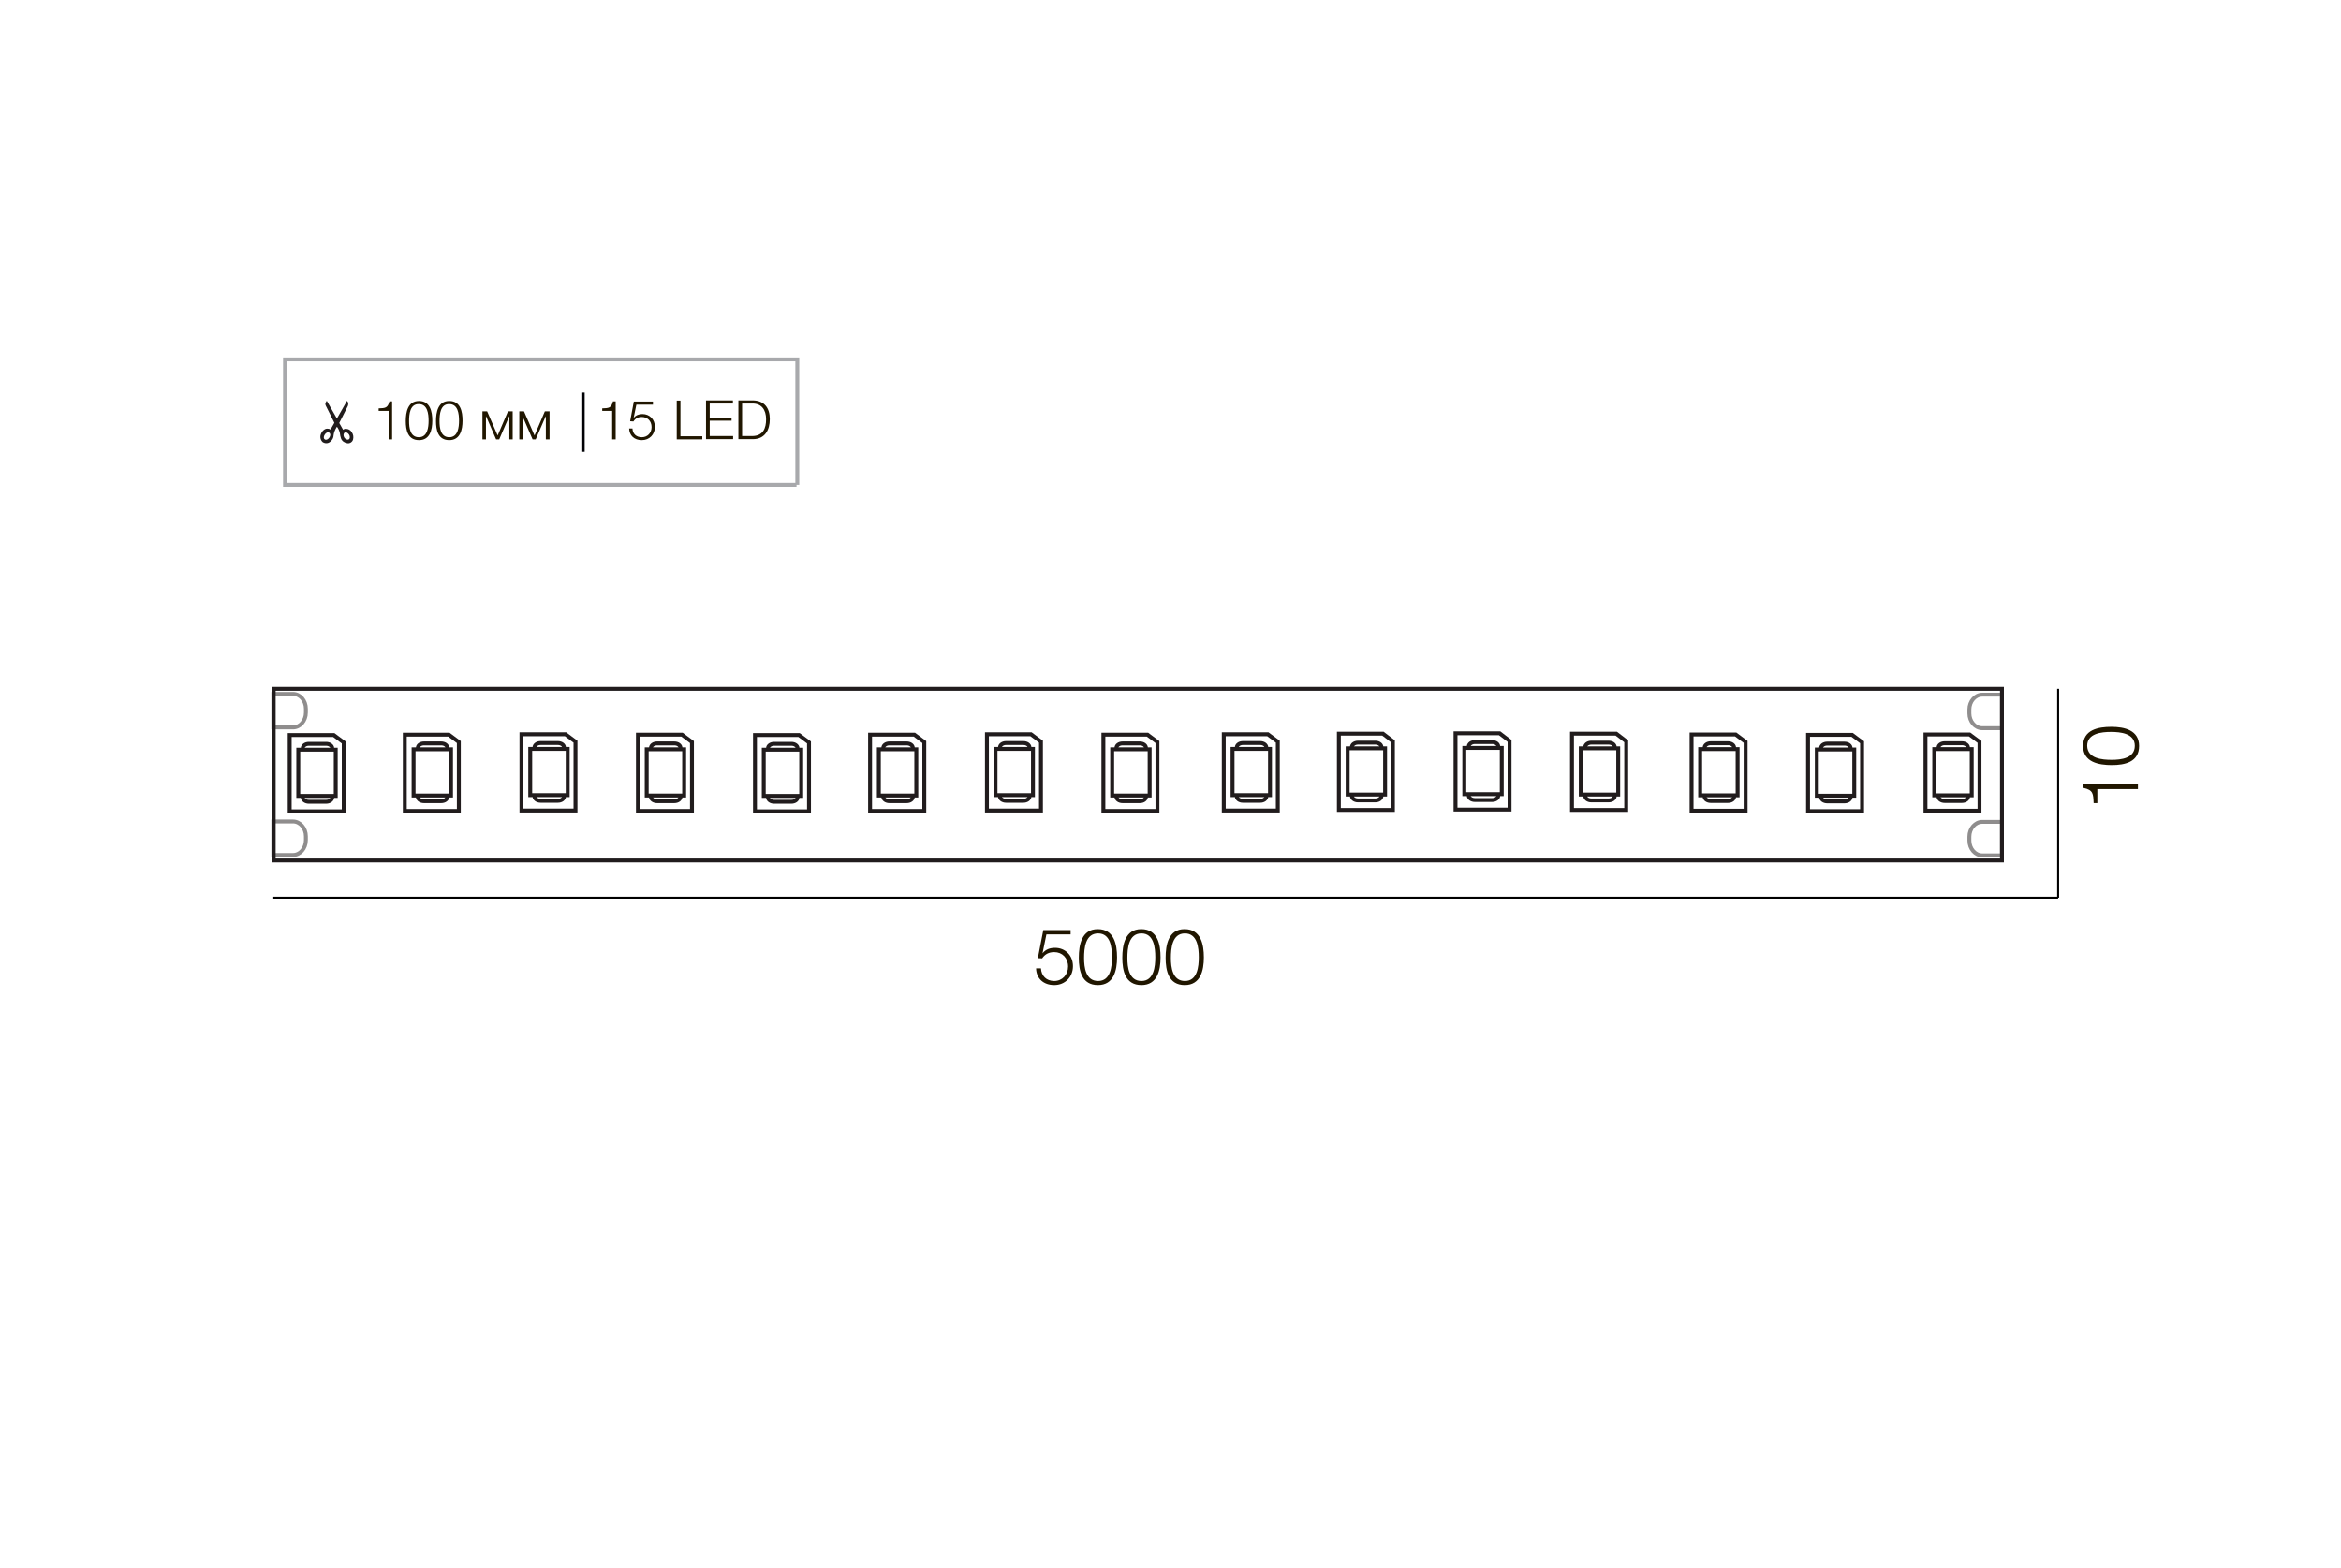<?xml version="1.0" encoding="utf-8"?>
<!-- Generator: Adobe Illustrator 24.1.0, SVG Export Plug-In . SVG Version: 6.00 Build 0)  -->
<svg version="1.1" id="Слой_1" xmlns="http://www.w3.org/2000/svg" xmlns:xlink="http://www.w3.org/1999/xlink" x="0px" y="0px"
	 viewBox="0 0 1200 804" style="enable-background:new 0 0 1200 804;" xml:space="preserve">
<style type="text/css">
	.st0{fill:#FFFFFF;}
	.st1{fill:#201600;}
	.st2{fill:#211C1D;}
	.st3{opacity:0.8;fill:none;stroke:#929397;stroke-width:2;stroke-miterlimit:10;enable-background:new    ;}
	.st4{fill:#000105;}
	.st5{fill:none;stroke:#211C1D;stroke-width:2;stroke-miterlimit:2.414;}
	.st6{opacity:0.5;fill:none;stroke:#211C1D;stroke-width:2;stroke-miterlimit:2.414;enable-background:new    ;}
	.st7{fill:none;stroke:#000000;stroke-miterlimit:10;}
</style>
<g id="Слой_3_1_">
	<rect y="0" class="st0" width="1200" height="804"/>
</g>
<g>
	<g>
		<path class="st1" d="M1095.9,402v2.6h-20.8v7.2h-1.9c-0.2-4.8-0.2-6.7-5.2-7.8v-2L1095.9,402L1095.9,402z"/>
		<path class="st1" d="M1082.3,372.7c6.7,0,14.2,1.7,14.2,9.8c0,8.3-7.4,9.8-14,9.8c-6.5,0-14.7-1.4-14.7-9.7
			C1067.7,374.1,1075.7,372.7,1082.3,372.7z M1082.5,389.6c4.8,0,11.8-0.8,11.8-7.2c0-6.4-7.4-7.1-12.2-7.1
			c-4.8,0-12.2,0.7-12.2,7.1C1070,389,1077.6,389.6,1082.5,389.6z"/>
	</g>
</g>
<g>
	<g>
		<path class="st1" d="M548.5,479.1h-12.1l-2,9.7c1.6-2,3.8-2.8,6.4-2.8c5.3,0,9.2,3.9,9.2,9.4s-4,9.7-9.6,9.7
			c-5.5,0-9.2-3.4-9.3-8.6h2.5c0.2,3.9,2.8,6.5,6.8,6.5c4.1,0,7.1-3.2,7.1-7.4c0-4.4-3-7.4-7.1-7.4c-2.7,0-4.7,1-6.2,3.2l-2.2-0.1
			l2.8-14.4h14v2.2H548.5z"/>
		<path class="st1" d="M572.6,490.9c0,6.7-1.7,14.2-9.8,14.2c-8.3,0-9.8-7.4-9.8-14c0-6.5,1.4-14.7,9.7-14.7
			C571.1,476.4,572.6,484.3,572.6,490.9z M555.7,491.2c0,4.8,0.8,11.8,7.2,11.8s7.1-7.4,7.1-12.2c0-4.8-0.7-12.2-7.1-12.2
			C556.3,478.6,555.7,486.3,555.7,491.2z"/>
		<path class="st1" d="M594.9,490.9c0,6.7-1.7,14.2-9.8,14.2c-8.3,0-9.8-7.4-9.8-14c0-6.5,1.4-14.7,9.7-14.7
			C593.4,476.4,594.9,484.3,594.9,490.9z M577.9,491.2c0,4.8,0.8,11.8,7.2,11.8s7.1-7.4,7.1-12.2c0-4.8-0.7-12.2-7.1-12.2
			C578.5,478.6,577.9,486.3,577.9,491.2z"/>
		<path class="st1" d="M617.1,490.9c0,6.7-1.7,14.2-9.8,14.2c-8.3,0-9.8-7.4-9.8-14c0-6.5,1.4-14.7,9.7-14.7
			C615.6,476.4,617.1,484.3,617.1,490.9z M600.2,491.2c0,4.8,0.8,11.8,7.2,11.8s7.1-7.4,7.1-12.2c0-4.8-0.7-12.2-7.1-12.2
			C600.8,478.6,600.2,486.3,600.2,491.2z"/>
	</g>
</g>
<path class="st2" d="M165.4,226.7c1.2,0.8,2.8,0.8,3.9-0.2c1-0.8,1.7-2,1.7-3.3c0.1-0.6,0.2-1.2,0.4-1.8c0.3-0.9,0.8-1.8,1.3-2.6
	c0.8,1,1.2,2,1.5,3.2c0.1,1,0.3,1.9,0.6,2.8c0.5,1.4,1.8,2.3,3.3,2.5c1.3,0.2,2.6-0.7,2.9-2c0.3-1.3,0.1-2.6-0.7-3.7
	c-0.6-1.1-1.8-1.7-3-1.7c-0.5-0.1-1.1,0.2-1.4,0.5l-2-3.5l4.4-8.7c0.2-0.5,0.3-1.1,0.2-1.7c-0.2-0.4-0.4-0.7-0.6-1l-5.2,9.1
	l-5.2-9.1l-0.5,0.8c-0.3,0.5-0.3,1.1,0,1.7c0.5,0.9,4.4,8.8,4.4,8.8l-2,3.5c0,0-0.4-0.5-1.7-0.5s-2.7,1.3-3.2,2.8
	C163.9,224,164.3,225.7,165.4,226.7z M176.6,221.9c0.7-0.5,1.7,0,2.3,0.9s0.6,2.1-0.1,2.5s-1.7,0-2.3-0.9S176,222.3,176.6,221.9z
	 M166.5,222.8c0.6-1,1.7-1.4,2.3-0.9c0.7,0.5,0.7,1.5,0,2.5s-1.7,1.4-2.3,0.9C165.8,224.9,165.8,223.8,166.5,222.8z"/>
<polyline class="st3" points="408.3,248.6 146.1,248.6 146.1,184.3 408.7,184.3 408.7,248.6 "/>
<path class="st4" d="M298,201.3h1.7v30.4H298V201.3z"/>
<g>
	<path class="st1" d="M315.6,225.3h-1.8v-14.6h-5.1v-1.3c3.4-0.1,4.7-0.2,5.5-3.6h1.4V225.3z"/>
	<path class="st1" d="M334.7,207.5h-8.5l-1.4,6.8c1.1-1.4,2.7-2,4.5-2c3.7,0,6.4,2.7,6.4,6.6c0,3.9-2.8,6.8-6.7,6.8
		c-3.9,0-6.4-2.4-6.5-6h1.7c0.1,2.7,1.9,4.5,4.8,4.5s5-2.2,5-5.2c0-3.1-2.1-5.2-5-5.2c-1.9,0-3.3,0.7-4.3,2.3L323,216l1.9-10.1h9.8
		L334.7,207.5L334.7,207.5z"/>
	<path class="st1" d="M360,225.3h-13.1v-19.9h1.9v18.3H360V225.3z"/>
	<path class="st1" d="M375.7,206.9h-11.9v7.2H375v1.6h-11.2v7.9h12v1.6h-13.9v-19.9h13.8L375.7,206.9L375.7,206.9z"/>
	<path class="st1" d="M385.7,205.3c6.2,0,8.9,4,8.9,9.6s-2.5,10.3-8.7,10.3h-7.4v-19.9L385.7,205.3L385.7,205.3z M380.4,223.6h5
		c5.8,0,7.3-4,7.3-8.6c0-5-2.4-8.1-7-8.1h-5.3V223.6z"/>
</g>
<g>
	<path class="st1" d="M201,225.3h-1.8v-14.6h-5.1v-1.3c3.4-0.1,4.7-0.2,5.5-3.6h1.4L201,225.3L201,225.3z"/>
	<path class="st1" d="M221.6,215.7c0,4.7-1.2,10-6.8,10c-5.8,0-6.8-5.2-6.8-9.8c0-4.5,1-10.3,6.8-10.3
		C220.5,205.6,221.6,211.1,221.6,215.7z M209.7,215.9c0,3.4,0.5,8.3,5,8.3s5-5.2,5-8.5c0-3.4-0.5-8.5-5-8.5
		C210.1,207.1,209.7,212.5,209.7,215.9z"/>
	<path class="st1" d="M237.1,215.7c0,4.7-1.2,10-6.8,10c-5.8,0-6.8-5.2-6.8-9.8c0-4.5,1-10.3,6.8-10.3
		C236.1,205.6,237.1,211.1,237.1,215.7z M225.3,215.9c0,3.4,0.5,8.3,5,8.3s5-5.2,5-8.5c0-3.4-0.5-8.5-5-8.5
		C225.7,207.1,225.3,212.5,225.3,215.9z"/>
	<path class="st1" d="M261.1,225.3v-11.8H261l-5.1,11.8h-1.6l-5.1-11.8h-0.1v11.8h-1.8v-14.4h2.4l5.4,12.4l5.3-12.4h2.4v14.4H261.1z
		"/>
	<path class="st1" d="M279.8,225.3v-11.8h-0.1l-5.1,11.8H273l-5.1-11.8h0.1v11.8h-1.8v-14.4h2.4l5.4,12.4l5.3-12.4h2.4v14.4H279.8z"
		/>
</g>
<g>
	<path class="st5" d="M151.2,392"/>
	<path class="st5" d="M151.2,392"/>
	<path class="st6" d="M140.1,373h10.1c3.6,0,6.6-3.4,6.6-7.6v-2c0-4.2-3-7.6-6.6-7.6h-10.1V373z"/>
	<path class="st6" d="M140.1,438.4h10.1c3.6,0,6.6-3.4,6.6-7.6v-2c0-4.2-3-7.6-6.6-7.6h-10.1V438.4z"/>
	<path class="st6" d="M1026.2,421.4h-10.1c-3.6,0-6.6,3.4-6.6,7.6v2c0,4.2,3,7.6,6.6,7.6h10.1V421.4z"/>
	<path class="st6" d="M1026.2,356.2h-10.1c-3.6,0-6.6,3.4-6.6,7.6v2c0,4.2,3,7.6,6.6,7.6h10.1V356.2z"/>
	<rect x="140.3" y="353.2" class="st5" width="885.9" height="88"/>
	<g>
		<polygon class="st5" points="176.2,380.7 176.2,416 148.5,416 148.5,376.9 171.1,376.9 		"/>
		<rect x="152.9" y="384.4" class="st5" width="19.2" height="23.7"/>
		<path class="st5" d="M155.2,384.4v-0.8c0-1.2,1.4-2.2,3.1-2.2h8.9c1.7,0,3.1,1,3.1,2.2v0.8"/>
		<path class="st5" d="M155.2,408.1v0.8c0,1.2,1.4,2.2,3.1,2.2h8.9c1.7,0,3.1-1,3.1-2.2v-0.8"/>
	</g>
	<g>
		<polygon class="st5" points="235.2,380.5 235.2,415.8 207.5,415.8 207.5,376.7 230.1,376.7 		"/>
		<rect x="212" y="384.2" class="st5" width="19.2" height="23.7"/>
		<path class="st5" d="M214.2,384.2v-0.8c0-1.2,1.4-2.2,3.1-2.2h8.9c1.7,0,3.1,1,3.1,2.2v0.8"/>
		<path class="st5" d="M214.2,407.8v0.8c0,1.2,1.4,2.2,3.1,2.2h8.9c1.7,0,3.1-1,3.1-2.2v-0.8"/>
	</g>
	<g>
		<polygon class="st5" points="295,380.3 295,415.6 267.3,415.6 267.3,376.5 289.9,376.5 		"/>
		<rect x="271.8" y="384" class="st5" width="19.2" height="23.7"/>
		<path class="st5" d="M274,384v-0.8c0-1.2,1.4-2.2,3.1-2.2h8.9c1.7,0,3.1,1,3.1,2.2v0.8"/>
		<path class="st5" d="M274,407.6v0.8c0,1.2,1.4,2.2,3.1,2.2h8.9c1.7,0,3.1-1,3.1-2.2v-0.8"/>
	</g>
	<g>
		<polygon class="st5" points="354.7,380.5 354.7,415.8 327,415.8 327,376.7 349.6,376.7 		"/>
		<rect x="331.5" y="384.2" class="st5" width="19.2" height="23.7"/>
		<path class="st5" d="M333.7,384.2v-0.8c0-1.2,1.4-2.2,3.1-2.2h8.9c1.7,0,3.1,1,3.1,2.2v0.8"/>
		<path class="st5" d="M333.7,407.8v0.8c0,1.2,1.4,2.2,3.1,2.2h8.9c1.7,0,3.1-1,3.1-2.2v-0.8"/>
	</g>
	<g>
		<polygon class="st5" points="414.7,380.7 414.7,416 387,416 387,376.9 409.6,376.9 		"/>
		<rect x="391.5" y="384.4" class="st5" width="19.2" height="23.7"/>
		<path class="st5" d="M393.7,384.4v-0.8c0-1.2,1.4-2.2,3.1-2.2h8.9c1.7,0,3.1,1,3.1,2.2v0.8"/>
		<path class="st5" d="M393.7,408.1v0.8c0,1.2,1.4,2.2,3.1,2.2h8.9c1.7,0,3.1-1,3.1-2.2v-0.8"/>
	</g>
	<g>
		<polygon class="st5" points="473.8,380.5 473.8,415.8 446,415.8 446,376.7 468.7,376.7 		"/>
		<rect x="450.5" y="384.2" class="st5" width="19.2" height="23.7"/>
		<path class="st5" d="M452.8,384.2v-0.8c0-1.2,1.4-2.2,3.1-2.2h8.9c1.7,0,3.1,1,3.1,2.2v0.8"/>
		<path class="st5" d="M452.8,407.8v0.8c0,1.2,1.4,2.2,3.1,2.2h8.9c1.7,0,3.1-1,3.1-2.2v-0.8"/>
	</g>
	<g>
		<polygon class="st5" points="533.6,380.3 533.6,415.6 505.9,415.6 505.9,376.5 528.5,376.5 		"/>
		<rect x="510.3" y="384" class="st5" width="19.2" height="23.7"/>
		<path class="st5" d="M512.6,384v-0.8c0-1.2,1.4-2.2,3.1-2.2h8.9c1.7,0,3.1,1,3.1,2.2v0.8"/>
		<path class="st5" d="M512.6,407.6v0.8c0,1.2,1.4,2.2,3.1,2.2h8.9c1.7,0,3.1-1,3.1-2.2v-0.8"/>
	</g>
	<g>
		<polygon class="st5" points="593.3,380.5 593.3,415.8 565.6,415.8 565.6,376.7 588.2,376.7 		"/>
		<rect x="570.1" y="384.2" class="st5" width="19.2" height="23.7"/>
		<path class="st5" d="M572.3,384.2v-0.8c0-1.2,1.4-2.2,3.1-2.2h8.9c1.7,0,3.1,1,3.1,2.2v0.8"/>
		<path class="st5" d="M572.3,407.8v0.8c0,1.2,1.4,2.2,3.1,2.2h8.9c1.7,0,3.1-1,3.1-2.2v-0.8"/>
	</g>
	<g>
		<polygon class="st5" points="655,380.3 655,415.6 627.3,415.6 627.3,376.5 649.9,376.5 		"/>
		<rect x="631.8" y="384" class="st5" width="19.2" height="23.7"/>
		<path class="st5" d="M634,384v-0.8c0-1.2,1.4-2.2,3.1-2.2h8.9c1.7,0,3.1,1,3.1,2.2v0.8"/>
		<path class="st5" d="M634,407.6v0.8c0,1.2,1.4,2.2,3.1,2.2h8.9c1.7,0,3.1-1,3.1-2.2v-0.8"/>
	</g>
	<g>
		<polygon class="st5" points="714,380.1 714,415.3 686.3,415.3 686.3,376.2 708.9,376.2 		"/>
		<rect x="690.8" y="383.7" class="st5" width="19.2" height="23.7"/>
		<path class="st5" d="M693,383.7V383c0-1.2,1.4-2.2,3.1-2.2h8.9c1.7,0,3.1,1,3.1,2.2v0.8"/>
		<path class="st5" d="M693,407.4v0.8c0,1.2,1.4,2.2,3.1,2.2h8.9c1.7,0,3.1-1,3.1-2.2v-0.8"/>
	</g>
	<g>
		<polygon class="st5" points="773.8,379.9 773.8,415.1 746.1,415.1 746.1,376 768.7,376 		"/>
		<rect x="750.6" y="383.5" class="st5" width="19.2" height="23.7"/>
		<path class="st5" d="M752.9,383.5v-0.8c0-1.2,1.4-2.2,3.1-2.2h8.9c1.7,0,3.1,1,3.1,2.2v0.8"/>
		<path class="st5" d="M752.9,407.2v0.8c0,1.2,1.4,2.2,3.1,2.2h8.9c1.7,0,3.1-1,3.1-2.2v-0.8"/>
	</g>
	<g>
		<polygon class="st5" points="833.6,380.1 833.6,415.3 805.8,415.3 805.8,376.2 828.5,376.2 		"/>
		<rect x="810.3" y="383.7" class="st5" width="19.2" height="23.7"/>
		<path class="st5" d="M812.6,383.7V383c0-1.2,1.4-2.2,3.1-2.2h8.9c1.7,0,3.1,1,3.1,2.2v0.8"/>
		<path class="st5" d="M812.6,407.4v0.8c0,1.2,1.4,2.2,3.1,2.2h8.9c1.7,0,3.1-1,3.1-2.2v-0.8"/>
	</g>
	<g>
		<polygon class="st5" points="894.8,380.4 894.8,415.7 867.1,415.7 867.1,376.6 889.7,376.6 		"/>
		<rect x="871.5" y="384.1" class="st5" width="19.2" height="23.7"/>
		<path class="st5" d="M873.8,384.1v-0.8c0-1.2,1.4-2.2,3.1-2.2h8.9c1.7,0,3.1,1,3.1,2.2v0.8"/>
		<path class="st5" d="M873.8,407.7v0.8c0,1.2,1.4,2.2,3.1,2.2h8.9c1.7,0,3.1-1,3.1-2.2v-0.8"/>
	</g>
	<g>
		<polygon class="st5" points="954.5,380.6 954.5,415.9 926.8,415.9 926.8,376.8 949.4,376.8 		"/>
		<rect x="931.3" y="384.3" class="st5" width="19.2" height="23.7"/>
		<path class="st5" d="M933.5,384.3v-0.8c0-1.2,1.4-2.2,3.1-2.2h8.9c1.7,0,3.1,1,3.1,2.2v0.8"/>
		<path class="st5" d="M933.5,407.9v0.8c0,1.2,1.4,2.2,3.1,2.2h8.9c1.7,0,3.1-1,3.1-2.2v-0.8"/>
	</g>
	<g>
		<polygon class="st5" points="1014.7,380.4 1014.7,415.7 987,415.7 987,376.6 1009.6,376.6 		"/>
		<rect x="991.5" y="384.1" class="st5" width="19.2" height="23.7"/>
		<path class="st5" d="M993.7,384.1v-0.8c0-1.2,1.4-2.2,3.1-2.2h8.9c1.7,0,3.1,1,3.1,2.2v0.8"/>
		<path class="st5" d="M993.7,407.7v0.8c0,1.2,1.4,2.2,3.1,2.2h8.9c1.7,0,3.1-1,3.1-2.2v-0.8"/>
	</g>
</g>
<line class="st7" x1="1055" y1="353.2" x2="1055" y2="460.3"/>
<line class="st7" x1="1055" y1="460.3" x2="140.1" y2="460.3"/>
</svg>

